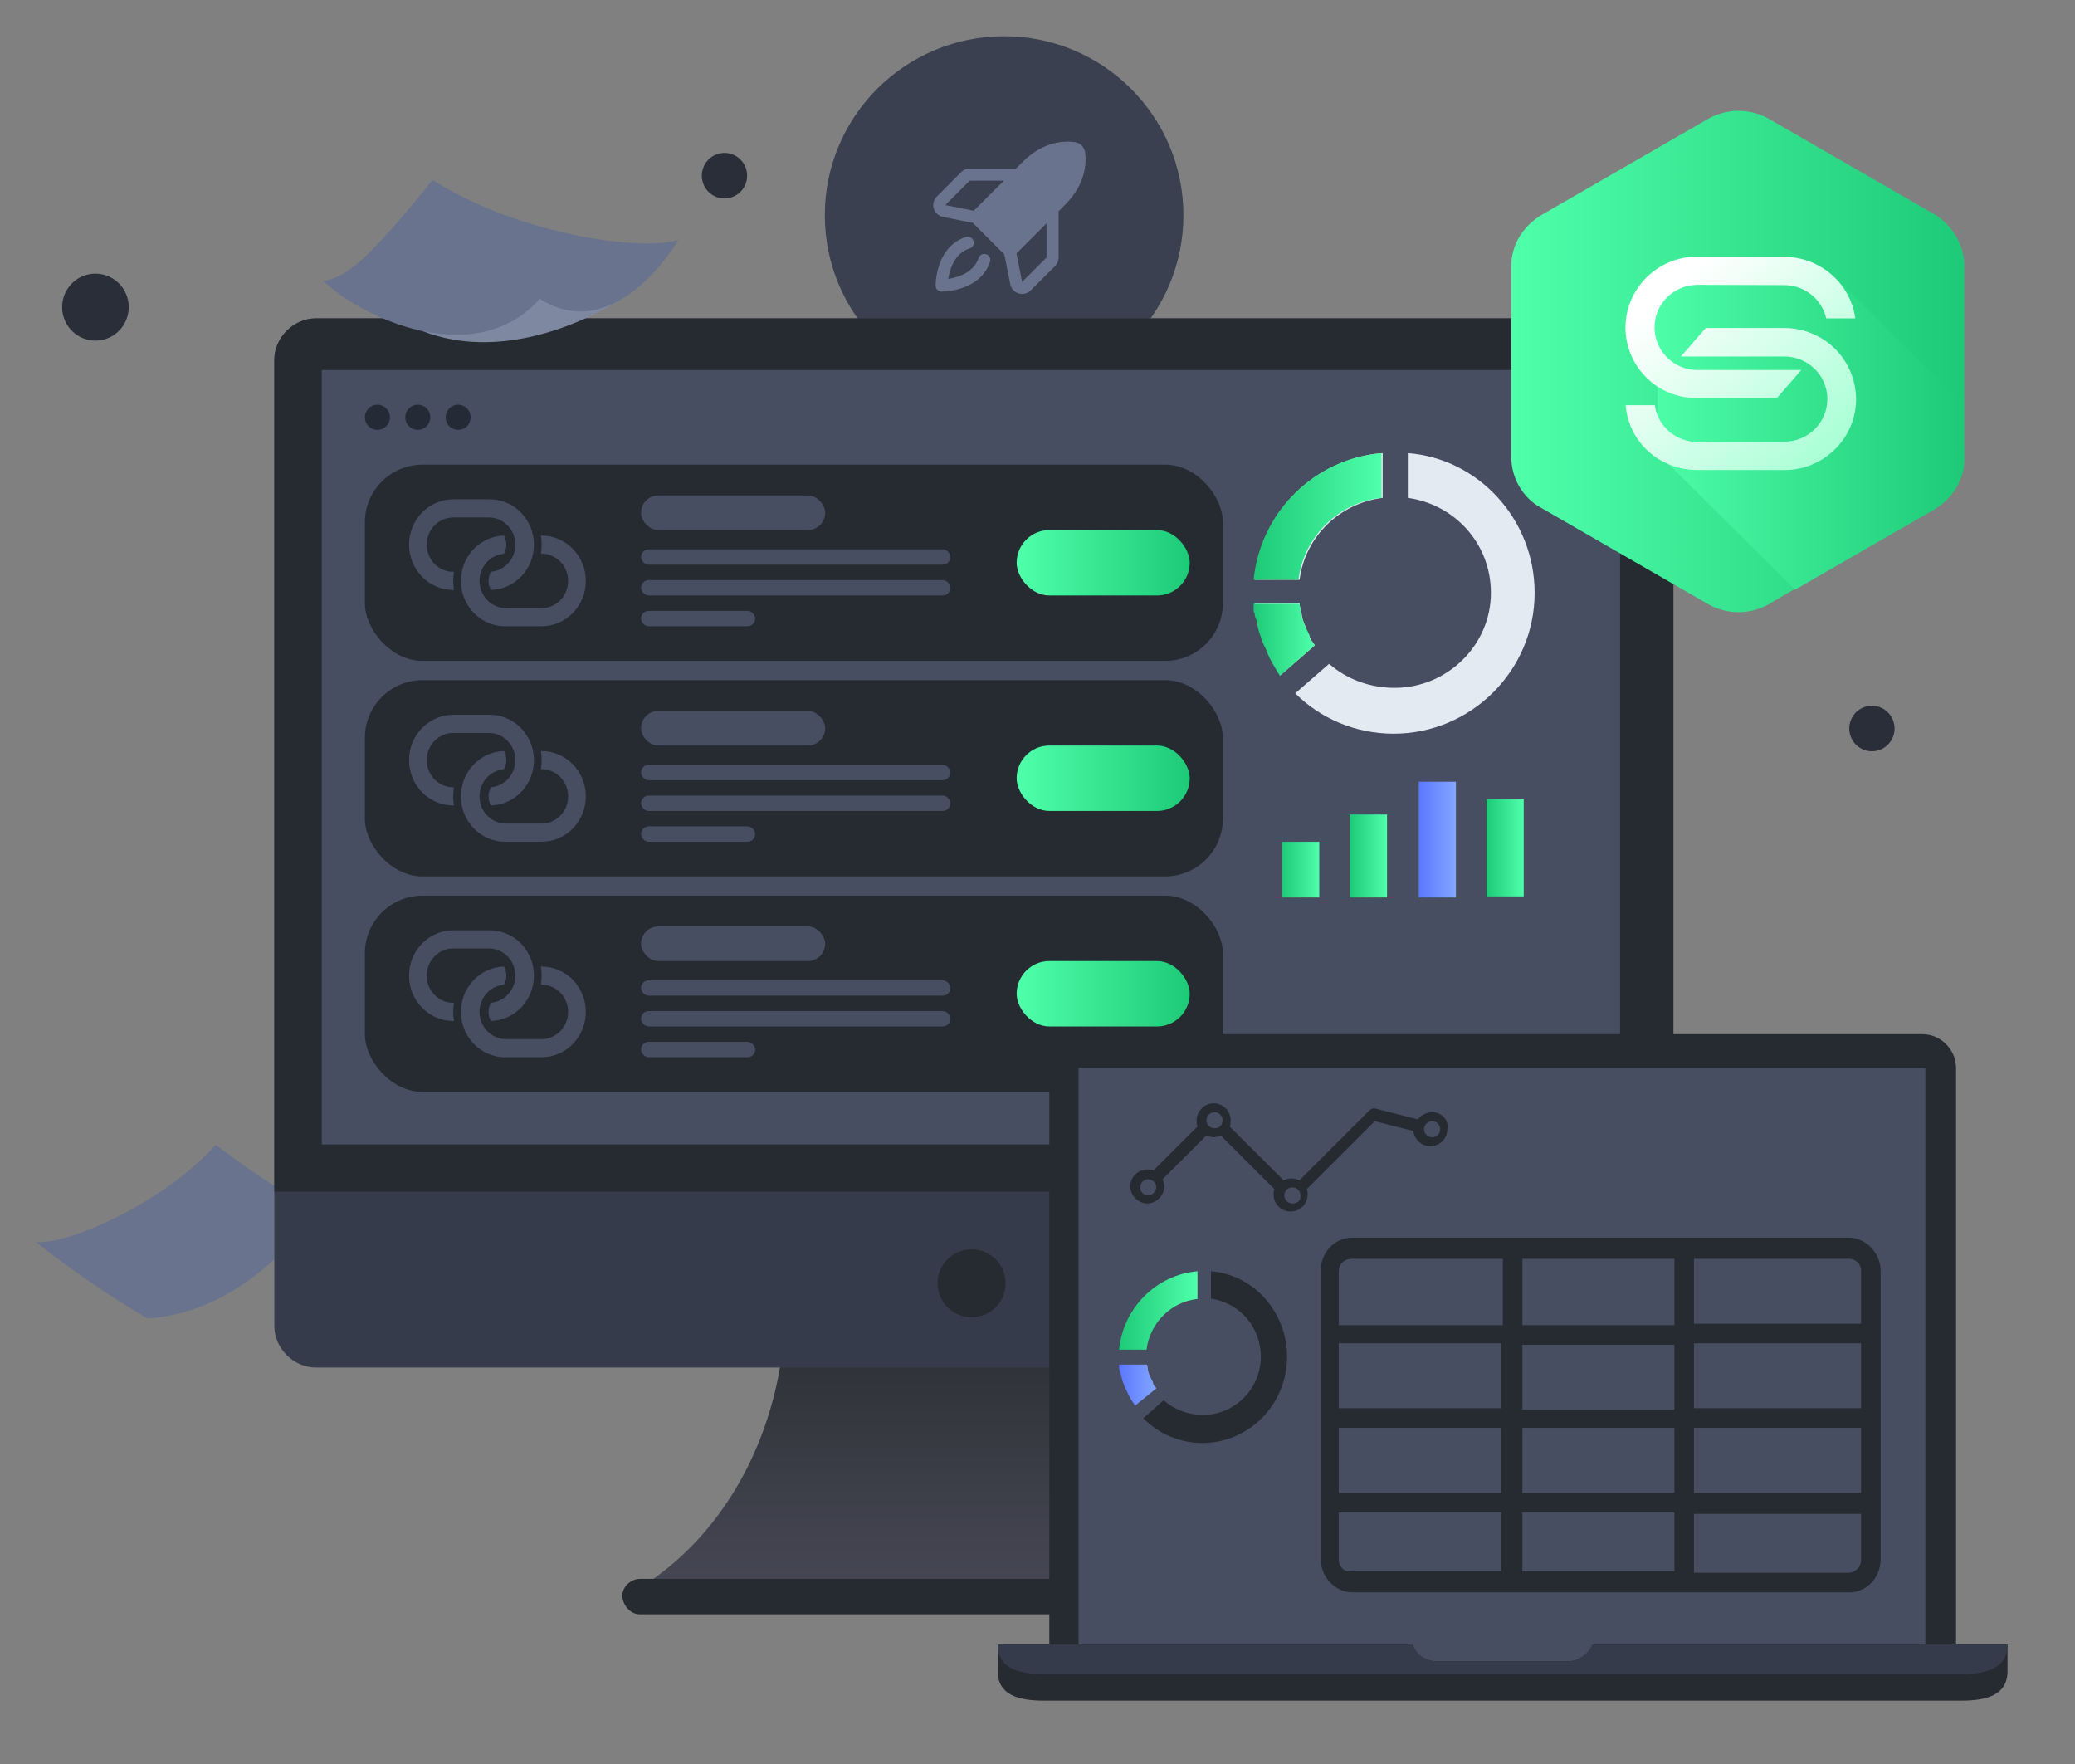 <svg width="600" height="510" viewBox="0 0 600 510" fill="none" xmlns="http://www.w3.org/2000/svg">
<rect x="0" y="0" width="600" height="510" fill="#808080" stroke="none"/>
<path d="M290.351 113.958C318.985 113.958 342.198 90.792 342.198 62.215C342.198 33.637 318.985 10.471 290.351 10.471C261.717 10.471 238.505 33.637 238.505 62.215C238.505 90.792 261.717 113.958 290.351 113.958Z" fill="#3A404F"/>
<g clip-path="url(#clip0_2178_39272)">
<path d="M285.171 73.513C284.955 73.437 284.726 73.406 284.498 73.42C284.269 73.435 284.046 73.494 283.841 73.596C283.636 73.698 283.453 73.839 283.303 74.012C283.153 74.185 283.039 74.386 282.968 74.603C281.528 78.901 276.882 80.231 274.199 80.646C274.613 77.963 275.944 73.316 280.241 71.876C280.477 71.82 280.698 71.714 280.89 71.567C281.082 71.42 281.242 71.235 281.359 71.023C281.476 70.811 281.547 70.577 281.569 70.336C281.59 70.094 281.561 69.851 281.484 69.622C281.406 69.393 281.282 69.182 281.119 69.003C280.955 68.825 280.757 68.682 280.535 68.584C280.314 68.486 280.074 68.436 279.832 68.435C279.59 68.435 279.351 68.485 279.129 68.583C275.551 69.761 272.934 72.596 271.538 76.763C270.919 78.637 270.581 80.592 270.534 82.565C270.534 83.028 270.718 83.472 271.045 83.799C271.373 84.126 271.816 84.31 272.279 84.31C274.252 84.264 276.208 83.926 278.082 83.307C282.248 81.911 285.084 79.293 286.262 75.716C286.337 75.5 286.368 75.271 286.354 75.042C286.34 74.814 286.28 74.591 286.179 74.385C286.077 74.18 285.936 73.998 285.763 73.848C285.59 73.698 285.389 73.584 285.171 73.513Z" fill="#69738D"/>
<path d="M313.748 44.02C313.646 43.281 313.305 42.596 312.777 42.068C312.25 41.54 311.564 41.2 310.825 41.097C308.36 40.727 301.969 40.552 295.73 46.791L293.767 48.732H280.395C279.471 48.738 278.586 49.106 277.93 49.757L270.884 56.825C270.437 57.269 270.12 57.827 269.966 58.438C269.812 59.049 269.828 59.691 270.011 60.294C270.193 60.901 270.537 61.447 271.006 61.873C271.475 62.3 272.051 62.591 272.673 62.715L281.289 64.438L290.407 73.556L292.131 82.173C292.254 82.794 292.545 83.371 292.972 83.839C293.399 84.308 293.945 84.652 294.552 84.834C294.876 84.938 295.215 84.989 295.555 84.987C296.014 84.991 296.469 84.902 296.893 84.726C297.316 84.55 297.7 84.29 298.02 83.962L305.088 76.916C305.739 76.26 306.107 75.375 306.113 74.451V61.079L308.055 59.115C314.293 52.877 314.119 46.485 313.748 44.02ZM280.395 52.222H290.276L281.573 60.926L273.349 59.29L280.395 52.222ZM302.623 74.451L295.555 81.496L293.919 73.273L302.623 64.569V74.451Z" fill="#69738D"/>
</g>
<path d="M211.514 57.057C214.955 55.933 216.838 52.218 215.72 48.76C214.601 45.302 210.905 43.41 207.465 44.534C204.024 45.657 202.142 49.372 203.26 52.83C204.378 56.289 208.074 58.181 211.514 57.057Z" fill="#2A2E39"/>
<path d="M543.306 216.888C546.747 215.764 548.629 212.049 547.512 208.591C546.393 205.132 542.697 203.24 539.257 204.364C535.816 205.488 533.934 209.203 535.052 212.661C536.17 216.119 539.866 218.012 543.306 216.888Z" fill="#2A2E39"/>
<path d="M10.505 359.142C20.506 359.673 47.617 347.461 62.357 331C81.306 345.071 87.622 348.257 93.151 347.461C87.099 357.549 68.674 379.585 42.615 381.178C23.665 370.027 10.505 359.142 10.505 359.142Z" fill="#69738D"/>
<path d="M379.413 461.17C346.879 462.024 307.924 461.17 280.527 460.742C253.13 461.597 214.175 462.024 181.642 461.17C213.747 442.799 224.877 409.047 226.589 386.832H334.037C336.605 409.047 347.735 442.799 379.413 461.17Z" fill="url(#paint0_linear_2178_39272)"/>
<path d="M185.06 466.723H375.982C378.551 466.723 381.119 464.585 381.119 461.596C381.119 459.033 378.979 456.47 375.982 456.47H185.06C182.491 456.47 179.923 458.606 179.923 461.596C180.351 464.585 182.491 466.723 185.06 466.723Z" fill="#262A31"/>
<path d="M483.864 104.005V383.414C483.864 390.25 478.299 395.377 471.878 395.377H91.318C84.897 395.377 79.332 389.822 79.332 383.414V104.005C79.332 97.597 84.897 92.043 91.318 92.043H471.878C478.726 92.043 483.864 97.169 483.864 104.005Z" fill="#353B4A"/>
<path d="M483.864 104.005V344.536H79.332V104.005C79.332 97.597 84.897 92.043 91.318 92.043H471.878C478.726 92.043 483.864 97.169 483.864 104.005Z" fill="#262A31"/>
<path d="M468.456 106.995H93.03V330.864H468.456V106.995Z" fill="#474E61"/>
<path d="M375.787 174.562C375.787 175.193 375.787 175.509 376.103 176.14C376.419 177.087 376.419 178.35 376.735 179.297C377.051 179.928 377.051 180.244 377.367 180.875C377.683 181.822 377.999 182.769 378.632 183.716L378.632 184.032C378.948 184.348 378.948 184.979 379.264 185.294C379.58 185.61 379.896 186.241 380.212 186.557L370.413 195.08C370.097 194.449 369.78 194.133 369.464 193.502C368.516 191.923 367.568 190.345 366.935 188.767C366.619 188.136 366.619 187.82 366.303 187.188C365.671 185.61 365.039 184.032 364.406 182.453C364.406 182.138 364.09 181.507 364.09 181.191C363.774 180.244 363.774 179.297 363.458 178.35C363.458 178.034 363.142 177.403 363.142 177.087C363.142 176.771 363.142 176.14 362.826 175.824L362.826 175.509C362.826 175.193 362.826 174.562 362.826 174.246L375.787 174.246L375.787 174.562ZM403.289 198.868C418.463 198.868 431.107 186.557 431.107 171.405C431.107 157.2 420.675 145.836 407.082 143.942L407.082 131C427.63 132.578 443.752 150.256 443.752 171.405C443.752 193.817 425.417 212.126 402.973 212.126C391.909 212.126 381.793 207.707 374.522 200.446L384.322 191.923C389.38 196.343 396.018 198.868 403.289 198.868ZM399.812 131L399.812 143.942C387.167 145.52 377.367 155.306 375.787 167.617L362.826 167.617C364.406 148.046 380.212 132.578 399.812 131Z" fill="#E3EAF2"/>
<path d="M362.503 167.617L375.464 167.617C377.045 154.991 387.161 145.205 399.489 143.942L399.489 131C380.206 132.578 364.4 148.046 362.503 167.617Z" fill="url(#paint1_linear_2178_39272)"/>
<path d="M362.499 174.562C362.499 174.878 362.499 175.509 362.499 175.825L362.499 176.14C362.499 176.456 362.499 177.087 362.816 177.403C362.816 177.719 362.816 178.35 363.132 178.666C363.448 179.613 363.448 180.56 363.764 181.507C363.764 181.822 364.08 182.454 364.08 182.769C364.712 184.348 365.028 185.926 365.977 187.505C366.293 188.136 366.293 188.451 366.609 189.083C367.241 190.661 368.19 192.239 369.138 193.818C369.454 194.449 369.77 194.765 370.086 195.396L380.202 186.557C379.886 186.242 379.57 185.61 379.254 185.295C378.938 184.979 378.622 184.348 378.622 184.032L378.622 183.716C378.306 182.769 377.673 181.822 377.357 180.876C377.041 180.244 377.041 179.928 376.725 179.297C376.409 178.35 376.092 177.087 376.092 176.14C376.092 175.509 375.777 175.193 375.777 174.562L362.499 174.562Z" fill="url(#paint2_linear_2178_39272)"/>
<path d="M429.84 231.066L440.588 231.066L440.588 259.16L429.84 259.16L429.84 231.066Z" fill="url(#paint3_linear_2178_39272)"/>
<path d="M410.244 226.015L420.992 226.015L420.992 259.476L410.244 259.476L410.244 226.015Z" fill="url(#paint4_linear_2178_39272)"/>
<path d="M390.323 235.485L401.071 235.485L401.071 259.476L390.323 259.476L390.323 235.485Z" fill="url(#paint5_linear_2178_39272)"/>
<path d="M370.728 243.376L381.476 243.376L381.476 259.475L370.728 259.475L370.728 243.376Z" fill="url(#paint6_linear_2178_39272)"/>
<rect x="105.505" y="134.338" width="248.098" height="56.74" rx="16.688" fill="#262A31"/>
<rect x="185.365" y="143.238" width="53.24" height="10.013" rx="5.006" fill="#474E61"/>
<rect x="185.365" y="158.814" width="89.443" height="4.45" rx="2.225" fill="#474E61"/>
<rect x="185.365" y="167.714" width="89.443" height="4.45" rx="2.225" fill="#474E61"/>
<rect x="185.365" y="176.615" width="33.009" height="4.45" rx="2.225" fill="#474E61"/>
<rect x="293.973" y="153.251" width="50.045" height="18.913" rx="9.457" fill="url(#paint7_linear_2178_39272)"/>
<path d="M141.946 170.573C141.497 169.771 141.262 168.86 141.267 167.935C141.271 167.009 141.515 166.101 141.972 165.303C143.951 165.138 145.79 164.192 147.102 162.664C148.415 161.135 149.098 159.144 149.009 157.11C148.919 155.075 148.064 153.155 146.623 151.754C145.182 150.353 143.267 149.581 141.282 149.599H131.06C129.027 149.599 127.076 150.427 125.639 151.903C124.201 153.378 123.393 155.378 123.393 157.464C123.393 159.55 124.201 161.551 125.639 163.026C127.076 164.501 129.027 165.33 131.06 165.33H131.264C130.981 167.065 130.981 168.837 131.264 170.573H131.06C127.671 170.573 124.421 169.192 122.025 166.734C119.628 164.275 118.282 160.941 118.282 157.464C118.282 153.987 119.628 150.653 122.025 148.195C124.421 145.736 127.671 144.355 131.06 144.355H141.282C144.671 144.265 147.956 145.559 150.414 147.954C152.873 150.348 154.304 153.647 154.392 157.123C154.48 160.6 153.218 163.97 150.884 166.493C148.55 169.015 145.335 170.483 141.946 170.573ZM145.728 154.842C146.178 155.645 146.412 156.555 146.408 157.481C146.403 158.406 146.16 159.314 145.703 160.112C143.724 160.277 141.885 161.224 140.572 162.752C139.26 164.28 138.576 166.271 138.666 168.306C138.755 170.341 139.611 172.26 141.052 173.661C142.493 175.062 144.408 175.835 146.393 175.817H156.615C158.648 175.817 160.598 174.988 162.036 173.513C163.474 172.038 164.281 170.037 164.281 167.951C164.281 165.865 163.474 163.865 162.036 162.39C160.598 160.915 158.648 160.086 156.615 160.086H156.41C156.694 158.35 156.694 156.578 156.41 154.842H156.615C160.004 154.842 163.254 156.224 165.65 158.682C168.046 161.14 169.393 164.475 169.393 167.951C169.393 171.428 168.046 174.762 165.65 177.221C163.254 179.679 160.004 181.06 156.615 181.06H146.393C144.715 181.105 143.045 180.81 141.478 180.193C139.911 179.576 138.478 178.647 137.26 177.462C134.802 175.067 133.371 171.769 133.283 168.292C133.195 164.815 134.457 161.445 136.791 158.923C139.125 156.401 142.34 154.933 145.728 154.842Z" fill="#474E61"/>
<rect x="105.505" y="196.64" width="248.098" height="56.74" rx="16.688" fill="#262A31"/>
<rect x="185.365" y="205.54" width="53.24" height="10.013" rx="5.006" fill="#474E61"/>
<rect x="185.365" y="221.116" width="89.443" height="4.45" rx="2.225" fill="#474E61"/>
<rect x="185.365" y="230.016" width="89.443" height="4.45" rx="2.225" fill="#474E61"/>
<rect x="185.365" y="238.917" width="33.009" height="4.45" rx="2.225" fill="#474E61"/>
<rect x="293.973" y="215.553" width="50.045" height="18.913" rx="9.457" fill="url(#paint8_linear_2178_39272)"/>
<path d="M141.946 232.875C141.497 232.073 141.262 231.162 141.267 230.237C141.271 229.311 141.515 228.403 141.972 227.605C143.951 227.44 145.79 226.494 147.102 224.966C148.415 223.438 149.098 221.447 149.009 219.412C148.919 217.377 148.064 215.457 146.623 214.056C145.182 212.655 143.267 211.883 141.282 211.901H131.06C129.027 211.901 127.076 212.73 125.639 214.205C124.201 215.68 123.393 217.68 123.393 219.766C123.393 221.852 124.201 223.853 125.639 225.328C127.076 226.803 129.027 227.632 131.06 227.632H131.264C130.981 229.368 130.981 231.14 131.264 232.875H131.06C127.671 232.875 124.421 231.494 122.025 229.036C119.628 226.577 118.282 223.243 118.282 219.766C118.282 216.29 119.628 212.955 122.025 210.497C124.421 208.038 127.671 206.657 131.06 206.657H141.282C144.671 206.567 147.956 207.861 150.414 210.256C152.873 212.65 154.304 215.949 154.392 219.425C154.48 222.902 153.218 226.272 150.884 228.795C148.55 231.317 145.335 232.785 141.946 232.875ZM145.728 217.145C146.178 217.947 146.412 218.857 146.408 219.783C146.403 220.709 146.16 221.616 145.703 222.414C143.724 222.58 141.885 223.526 140.572 225.054C139.26 226.582 138.576 228.573 138.666 230.608C138.755 232.643 139.611 234.563 141.052 235.963C142.493 237.364 144.408 238.137 146.393 238.119H156.615C158.648 238.119 160.598 237.29 162.036 235.815C163.474 234.34 164.281 232.34 164.281 230.254C164.281 228.167 163.474 226.167 162.036 224.692C160.598 223.217 158.648 222.388 156.615 222.388H156.41C156.694 220.652 156.694 218.88 156.41 217.145H156.615C160.004 217.145 163.254 218.526 165.65 220.984C168.046 223.442 169.393 226.777 169.393 230.254C169.393 233.73 168.046 237.065 165.65 239.523C163.254 241.981 160.004 243.362 156.615 243.362H146.393C144.715 243.407 143.045 243.112 141.478 242.495C139.911 241.878 138.478 240.95 137.26 239.764C134.802 237.369 133.371 234.071 133.283 230.594C133.195 227.118 134.457 223.747 136.791 221.225C139.125 218.703 142.34 217.235 145.728 217.145Z" fill="#474E61"/>
<rect x="105.505" y="258.943" width="248.098" height="56.74" rx="16.688" fill="#262A31"/>
<rect x="185.365" y="267.843" width="53.24" height="10.013" rx="5.006" fill="#474E61"/>
<rect x="185.365" y="283.419" width="89.443" height="4.45" rx="2.225" fill="#474E61"/>
<rect x="185.365" y="292.319" width="89.443" height="4.45" rx="2.225" fill="#474E61"/>
<rect x="185.365" y="301.219" width="33.009" height="4.45" rx="2.225" fill="#474E61"/>
<rect x="293.973" y="277.856" width="50.045" height="18.913" rx="9.457" fill="url(#paint9_linear_2178_39272)"/>
<path d="M141.946 295.178C141.497 294.375 141.262 293.465 141.267 292.539C141.271 291.614 141.515 290.706 141.972 289.908C143.951 289.743 145.79 288.797 147.102 287.268C148.415 285.74 149.098 283.749 149.009 281.714C148.919 279.68 148.064 277.76 146.623 276.359C145.182 274.958 143.267 274.185 141.282 274.203H131.06C129.027 274.203 127.076 275.032 125.639 276.507C124.201 277.982 123.393 279.983 123.393 282.069C123.393 284.155 124.201 286.155 125.639 287.631C127.076 289.106 129.027 289.934 131.06 289.934H131.264C130.981 291.67 130.981 293.442 131.264 295.178H131.06C127.671 295.178 124.421 293.797 122.025 291.338C119.628 288.88 118.282 285.546 118.282 282.069C118.282 278.592 119.628 275.258 122.025 272.799C124.421 270.341 127.671 268.96 131.06 268.96H141.282C144.671 268.869 147.956 270.164 150.414 272.558C152.873 274.953 154.304 278.251 154.392 281.728C154.48 285.205 153.218 288.575 150.884 291.097C148.55 293.62 145.335 295.087 141.946 295.178ZM145.728 279.447C146.178 280.25 146.412 281.16 146.408 282.086C146.403 283.011 146.16 283.919 145.703 284.717C143.724 284.882 141.885 285.828 140.572 287.357C139.26 288.885 138.576 290.876 138.666 292.911C138.755 294.945 139.611 296.865 141.052 298.266C142.493 299.667 144.408 300.44 146.393 300.421H156.615C158.648 300.421 160.598 299.593 162.036 298.118C163.474 296.643 164.281 294.642 164.281 292.556C164.281 290.47 163.474 288.469 162.036 286.994C160.598 285.519 158.648 284.691 156.615 284.691H156.41C156.694 282.955 156.694 281.183 156.41 279.447H156.615C160.004 279.447 163.254 280.828 165.65 283.287C168.046 285.745 169.393 289.079 169.393 292.556C169.393 296.033 168.046 299.367 165.65 301.826C163.254 304.284 160.004 305.665 156.615 305.665H146.393C144.715 305.71 143.045 305.415 141.478 304.798C139.911 304.18 138.478 303.252 137.26 302.067C134.802 299.672 133.371 296.374 133.283 292.897C133.195 289.42 134.457 286.05 136.791 283.528C139.125 281.005 142.34 279.537 145.728 279.447Z" fill="#474E61"/>
<path d="M568 76.966V132.478C568 138.648 564.683 143.995 559.295 147.282L515.351 172.368L511.206 174.833C505.816 177.712 499.598 177.712 494.209 174.833L445.706 146.873C440.316 143.995 437 138.235 437 132.07V76.966C437 70.798 440.316 65.452 445.706 62.163L494.209 34.2C499.598 31.322 505.816 31.322 511.206 34.2L559.709 62.163C564.683 65.452 568 70.798 568 76.966Z" fill="url(#paint10_linear_2178_39272)"/>
<path d="M567.622 116.853L568 132.478C568 138.648 564.683 143.995 559.294 147.282L519.082 170.474L480.113 131.819L479.284 123.185L479.284 109.863V100.816L475.968 80.255L485.917 79.433L509.961 80.667L525.715 79.845L530.727 80.255L567.622 116.853Z" fill="url(#paint11_linear_2178_39272)"/>
<path d="M532.516 82.494C528.718 77.494 522.678 74.256 515.849 74.256H488.989C482.887 74.788 477.552 77.903 474.107 82.494C471.533 85.916 470.018 90.138 470.018 94.708V94.79C470.038 97.721 470.661 100.508 471.803 103.029C472.114 103.726 472.467 104.402 472.841 105.037C473.235 105.713 473.692 106.369 474.169 107.005C475.456 108.685 476.992 110.181 478.735 111.411C478.818 111.472 478.922 111.534 479.026 111.595C479.13 111.677 479.254 111.739 479.358 111.821C482.638 113.972 486.498 115.059 490.422 115.059H513.814L520.851 106.984H517.364C516.409 106.984 515.454 106.984 514.499 106.984H490.878C488.429 106.984 486.146 106.287 484.215 105.078C484.194 105.058 484.153 105.037 484.132 105.017C483.24 104.443 482.409 103.767 481.704 102.988C480.5 101.697 479.586 100.16 479.026 98.438C478.652 97.27 478.445 96.02 478.424 94.729C478.424 94.708 478.424 94.667 478.424 94.647C478.424 88.314 483.26 83.109 489.467 82.433C490.172 82.351 490.878 82.351 490.878 82.351L515.911 82.433C521.847 82.433 526.829 86.531 528.074 92.044H536.481C536.004 88.519 534.613 85.24 532.516 82.494Z" fill="url(#paint12_linear_2178_39272)"/>
<path d="M534.882 107.025C534.592 106.349 534.239 105.714 533.886 105.078C533.471 104.382 533.014 103.685 532.537 103.049C531.291 101.389 529.797 99.934 528.095 98.725C527.991 98.664 527.908 98.582 527.804 98.52C524.421 96.184 520.311 94.811 515.869 94.811H493.244L493.057 95.036L486.042 103.07H515.931C518.402 103.07 520.706 103.787 522.636 104.996C522.677 105.037 522.74 105.058 522.781 105.099C523.632 105.652 524.421 106.308 525.106 107.046C526.331 108.357 527.265 109.915 527.804 111.657C528.157 112.743 528.365 113.911 528.386 115.12C528.386 115.202 528.386 115.284 528.386 115.387C528.386 122.191 522.802 127.683 515.931 127.683C504.079 127.662 495.694 127.683 490.857 127.785C490.587 127.785 490.027 127.785 489.28 127.683C483.696 126.986 479.254 122.641 478.507 117.149H470.059C470.163 118.358 470.37 119.547 470.661 120.695C471.346 123.256 472.508 125.634 474.065 127.683C474.086 127.724 474.106 127.744 474.148 127.785C474.231 127.888 474.314 128.011 474.397 128.113C478.32 133.073 484.381 135.88 490.753 135.88H517.177C523.425 135.511 528.925 132.396 532.475 127.785C532.495 127.744 532.516 127.724 532.558 127.683C535.152 124.26 536.709 119.998 536.709 115.387C536.667 112.374 536.024 109.566 534.882 107.025Z" fill="url(#paint13_linear_2178_39272)"/>
<path d="M280.951 380.85C286.389 380.85 290.797 376.451 290.797 371.024C290.797 365.597 286.389 361.197 280.951 361.197C275.514 361.197 271.105 365.597 271.105 371.024C271.105 376.451 275.514 380.85 280.951 380.85Z" fill="#262A31"/>
<path d="M565.601 475.486H303.419V308.715C303.419 303.453 307.849 299 313.084 299H555.938C561.172 299 565.601 303.453 565.601 308.715V475.486Z" fill="#262A31"/>
<path d="M500.352 483.987H311.873V308.715H556.738V483.987H527.743" fill="#474E61"/>
<path d="M534.658 357.829H487.216H486.778H486.345H437.594H437.16H436.726H391.023C385.799 357.829 381.884 362.192 381.884 367.428V450.774C381.884 456.01 386.237 460.374 391.023 460.374H534.658C539.882 460.374 543.797 456.01 543.797 450.774V367.428C543.797 362.192 539.444 357.829 534.658 357.829ZM440.208 431.574V412.81H484.168V431.574H440.208ZM484.168 437.246V454.265H440.208V437.246H484.168ZM484.168 388.81V407.574H440.208V388.81H484.168ZM440.208 382.701V363.938H484.168V383.138H440.208V382.701ZM538.139 407.138H489.826V388.374H538.139V407.138ZM434.112 407.138H387.104V388.374H434.112V407.138ZM387.104 412.81H434.112V431.574H387.104V412.81ZM489.826 412.81H538.139V431.574H489.826V412.81ZM538.139 367.428V382.701H489.826V363.938H534.658C536.401 363.938 538.139 365.247 538.139 367.428ZM391.023 363.938H434.55V383.138H387.104V367.865C387.104 365.247 388.847 363.938 391.023 363.938ZM387.104 450.774V437.246H434.112V454.265H390.586C388.847 454.701 387.104 452.956 387.104 450.774ZM534.658 454.701H489.826V437.683H538.139V451.21C538.139 452.956 536.401 454.701 534.658 454.701Z" fill="#262A31"/>
<path d="M580.49 475.486V483.177C580.49 490.058 574.447 491.677 567.202 491.677H301.795C294.546 491.677 288.505 490.058 288.505 483.177V475.486H408.521C409.327 478.32 412.146 480.343 415.77 480.343H453.225C456.447 480.343 459.266 478.32 460.474 475.486H580.49Z" fill="#262A31"/>
<path d="M580.49 475.486C580.49 482.367 574.447 483.986 567.202 483.986H301.795C294.546 483.986 288.505 482.367 288.505 475.486H408.521C409.327 478.32 412.146 480.343 415.77 480.343H453.225C456.447 480.343 459.266 478.32 460.474 475.486H580.49Z" fill="#353B4A"/>
<path d="M414.108 321.556C412.555 321.556 411 322.332 409.964 323.626L397.793 320.521C397.275 320.263 396.498 320.521 395.98 321.039L375.78 341.218C375.003 340.959 374.226 340.7 373.449 340.7C372.672 340.7 371.895 340.959 371.118 341.218L355.579 325.696C355.838 325.178 355.838 324.661 355.838 323.885C355.838 321.039 353.507 318.969 350.918 318.969C348.328 318.969 345.997 321.298 345.997 323.885C345.997 324.402 345.997 325.178 346.256 325.696L333.566 338.372C333.048 338.113 332.271 338.113 331.753 338.113C328.905 338.113 326.833 340.442 326.833 343.029C326.833 345.616 329.164 347.944 331.753 347.944C334.343 347.944 336.674 345.616 336.674 343.029C336.674 342.253 336.415 341.735 336.156 340.959L348.846 328.283C349.623 328.541 350.141 328.8 350.918 328.8C351.695 328.8 352.472 328.541 352.989 328.283L368.528 343.805C368.269 344.322 368.269 344.84 368.269 345.357C368.269 348.203 370.6 350.273 373.19 350.273C376.039 350.273 378.11 347.944 378.11 345.357C378.11 344.84 378.11 344.322 377.851 343.805L397.534 324.143L408.67 326.989C408.929 329.318 411 331.387 413.59 331.387C416.438 331.387 418.512 329.059 418.512 326.472C419.028 323.626 416.698 321.556 414.108 321.556ZM332.012 345.616C330.718 345.616 329.682 344.581 329.682 343.288C329.682 341.994 330.718 340.959 332.012 340.959C333.307 340.959 334.343 341.994 334.343 343.288C334.343 344.322 333.307 345.616 332.012 345.616ZM351.177 326.213C349.882 326.213 348.846 325.178 348.846 323.885C348.846 322.591 349.882 321.556 351.177 321.556C352.472 321.556 353.507 322.591 353.507 323.885C353.507 325.178 352.731 326.213 351.177 326.213ZM373.708 347.944C372.413 347.944 371.377 346.91 371.377 345.616C371.377 344.322 372.413 343.288 373.708 343.288C375.003 343.288 376.039 344.322 376.039 345.616C376.298 346.91 375.262 347.944 373.708 347.944ZM414.108 328.8C412.813 328.8 411.776 327.765 411.776 326.472C411.776 325.178 412.813 324.143 414.108 324.143C415.403 324.143 416.438 325.178 416.438 326.472C416.438 327.765 415.403 328.8 414.108 328.8Z" fill="#262A31"/>
<path d="M347.882 409.082C356.99 409.082 364.579 401.547 364.579 392.274C364.579 383.579 358.318 376.624 350.159 375.465V367.543C362.492 368.509 372.169 379.329 372.169 392.274C372.169 405.991 361.164 417.197 347.692 417.197C341.051 417.197 334.98 414.492 330.615 410.048L336.497 404.832C339.533 407.537 343.518 409.082 347.882 409.082Z" fill="#262A31"/>
<path d="M323.595 390.211H331.538C332.507 382.395 338.707 376.337 346.263 375.555V367.543C334.444 368.52 324.757 378.096 323.595 390.211Z" fill="url(#paint14_linear_2178_39272)"/>
<path d="M323.594 394.529C323.594 394.709 323.594 395.069 323.594 395.249V395.428C323.594 395.608 323.594 395.968 323.787 396.148C323.787 396.328 323.787 396.688 323.98 396.868C324.173 397.407 324.173 397.947 324.366 398.487C324.366 398.667 324.558 399.027 324.558 399.206C324.944 400.106 325.136 401.005 325.715 401.905C325.908 402.265 325.908 402.445 326.1 402.805C326.486 403.704 327.064 404.604 327.642 405.503C327.835 405.863 328.028 406.043 328.22 406.403L334.389 401.365C334.196 401.185 334.003 400.826 333.81 400.646C333.618 400.466 333.425 400.106 333.425 399.926V399.746C333.232 399.206 332.847 398.667 332.654 398.127C332.461 397.767 332.461 397.587 332.268 397.227C332.076 396.688 331.883 395.968 331.883 395.428C331.883 395.069 331.69 394.889 331.69 394.529H323.594Z" fill="url(#paint15_linear_2178_39272)"/>
<path d="M156.731 71.98C156.731 71.98 188.993 80.169 179.217 86.72C169.44 92.943 146.304 103.752 124.47 96.546C102.636 89.34 124.47 79.186 124.144 79.186C123.818 79.186 156.731 71.98 156.731 71.98Z" fill="#7F88A1"/>
<path d="M196.155 69.36C184.424 72.963 148.252 67.067 125.115 52C106.866 74.601 100.023 80.497 93.505 81.152C103.607 91.306 137.172 107.683 156.073 86.393C178.232 100.477 196.155 69.36 196.155 69.36Z" fill="#69738D"/>
<path d="M30.569 98.005C35.629 96.352 38.398 90.89 36.753 85.804C35.108 80.718 29.674 77.935 24.614 79.588C19.554 81.241 16.786 86.704 18.43 91.79C20.075 96.875 25.51 99.658 30.569 98.005Z" fill="#2A2E39"/>
<path d="M109.129 124.286C111.131 124.286 112.754 122.655 112.754 120.643C112.754 118.631 111.131 117 109.129 117C107.127 117 105.505 118.631 105.505 120.643C105.505 122.655 107.127 124.286 109.129 124.286Z" fill="#242B37"/>
<path d="M120.805 124.286C122.807 124.286 124.43 122.655 124.43 120.643C124.43 118.631 122.807 117 120.805 117C118.803 117 117.181 118.631 117.181 120.643C117.181 122.655 118.803 124.286 120.805 124.286Z" fill="#242B37"/>
<path d="M132.48 124.286C134.482 124.286 136.105 122.655 136.105 120.643C136.105 118.631 134.482 117 132.48 117C130.478 117 128.855 118.631 128.855 120.643C128.855 122.655 130.478 124.286 132.48 124.286Z" fill="#242B37"/>
<defs>
<linearGradient id="paint0_linear_2178_39272" x1="280.105" y1="459.71" x2="280.105" y2="392.857" gradientUnits="userSpaceOnUse">
<stop stop-color="#474755"/>
<stop offset="0.991" stop-color="#2F3338"/>
</linearGradient>
<linearGradient id="paint1_linear_2178_39272" x1="399.516" y1="149.597" x2="362.644" y2="149.597" gradientUnits="userSpaceOnUse">
<stop stop-color="#4FFFAA"/>
<stop offset="1" stop-color="#1ECA77"/>
</linearGradient>
<linearGradient id="paint2_linear_2178_39272" x1="380.215" y1="185.143" x2="362.567" y2="185.143" gradientUnits="userSpaceOnUse">
<stop stop-color="#4FFFAA"/>
<stop offset="1" stop-color="#1ECA77"/>
</linearGradient>
<linearGradient id="paint3_linear_2178_39272" x1="440.596" y1="245.334" x2="429.881" y2="245.334" gradientUnits="userSpaceOnUse">
<stop stop-color="#4FFFAA"/>
<stop offset="1" stop-color="#1ECA77"/>
</linearGradient>
<linearGradient id="paint4_linear_2178_39272" x1="420.916" y1="242.707" x2="410.259" y2="242.707" gradientUnits="userSpaceOnUse">
<stop stop-color="#83A6FF"/>
<stop offset="1" stop-color="#5A78FF"/>
</linearGradient>
<linearGradient id="paint5_linear_2178_39272" x1="401.079" y1="247.67" x2="390.364" y2="247.67" gradientUnits="userSpaceOnUse">
<stop stop-color="#4FFFAA"/>
<stop offset="1" stop-color="#1ECA77"/>
</linearGradient>
<linearGradient id="paint6_linear_2178_39272" x1="381.483" y1="251.552" x2="370.769" y2="251.552" gradientUnits="userSpaceOnUse">
<stop stop-color="#4FFFAA"/>
<stop offset="1" stop-color="#1ECA77"/>
</linearGradient>
<linearGradient id="paint7_linear_2178_39272" x1="293.936" y1="162.857" x2="343.828" y2="162.857" gradientUnits="userSpaceOnUse">
<stop stop-color="#4FFFAA"/>
<stop offset="1" stop-color="#1ECA77"/>
</linearGradient>
<linearGradient id="paint8_linear_2178_39272" x1="293.936" y1="225.159" x2="343.828" y2="225.159" gradientUnits="userSpaceOnUse">
<stop stop-color="#4FFFAA"/>
<stop offset="1" stop-color="#1ECA77"/>
</linearGradient>
<linearGradient id="paint9_linear_2178_39272" x1="293.936" y1="287.461" x2="343.828" y2="287.461" gradientUnits="userSpaceOnUse">
<stop stop-color="#4FFFAA"/>
<stop offset="1" stop-color="#1ECA77"/>
</linearGradient>
<linearGradient id="paint10_linear_2178_39272" x1="436.905" y1="105.658" x2="567.501" y2="105.658" gradientUnits="userSpaceOnUse">
<stop stop-color="#4FFFAA"/>
<stop offset="1" stop-color="#1ECA77"/>
</linearGradient>
<linearGradient id="paint11_linear_2178_39272" x1="475.486" y1="126.025" x2="567.648" y2="126.025" gradientUnits="userSpaceOnUse">
<stop stop-color="#4FFFAA"/>
<stop offset="1" stop-color="#1ECA77"/>
</linearGradient>
<linearGradient id="paint12_linear_2178_39272" x1="530.996" y1="131.433" x2="485.026" y2="82.091" gradientUnits="userSpaceOnUse">
<stop offset="0.011" stop-color="#A8FFD5"/>
<stop offset="1" stop-color="white"/>
</linearGradient>
<linearGradient id="paint13_linear_2178_39272" x1="530.996" y1="131.433" x2="485.026" y2="82.091" gradientUnits="userSpaceOnUse">
<stop offset="0.011" stop-color="#A8FFD5"/>
<stop offset="1" stop-color="white"/>
</linearGradient>
<linearGradient id="paint14_linear_2178_39272" x1="346.279" y1="379.056" x2="323.681" y2="379.056" gradientUnits="userSpaceOnUse">
<stop stop-color="#4FFFAA"/>
<stop offset="1" stop-color="#1ECA77"/>
</linearGradient>
<linearGradient id="paint15_linear_2178_39272" x1="334.312" y1="400.452" x2="323.609" y2="400.452" gradientUnits="userSpaceOnUse">
<stop stop-color="#83A6FF"/>
<stop offset="1" stop-color="#5A78FF"/>
</linearGradient>
<clipPath id="clip0_2178_39272">
<rect width="55.843" height="55.843" fill="white" transform="translate(264.1 34.902)"/>
</clipPath>
</defs>
</svg>
